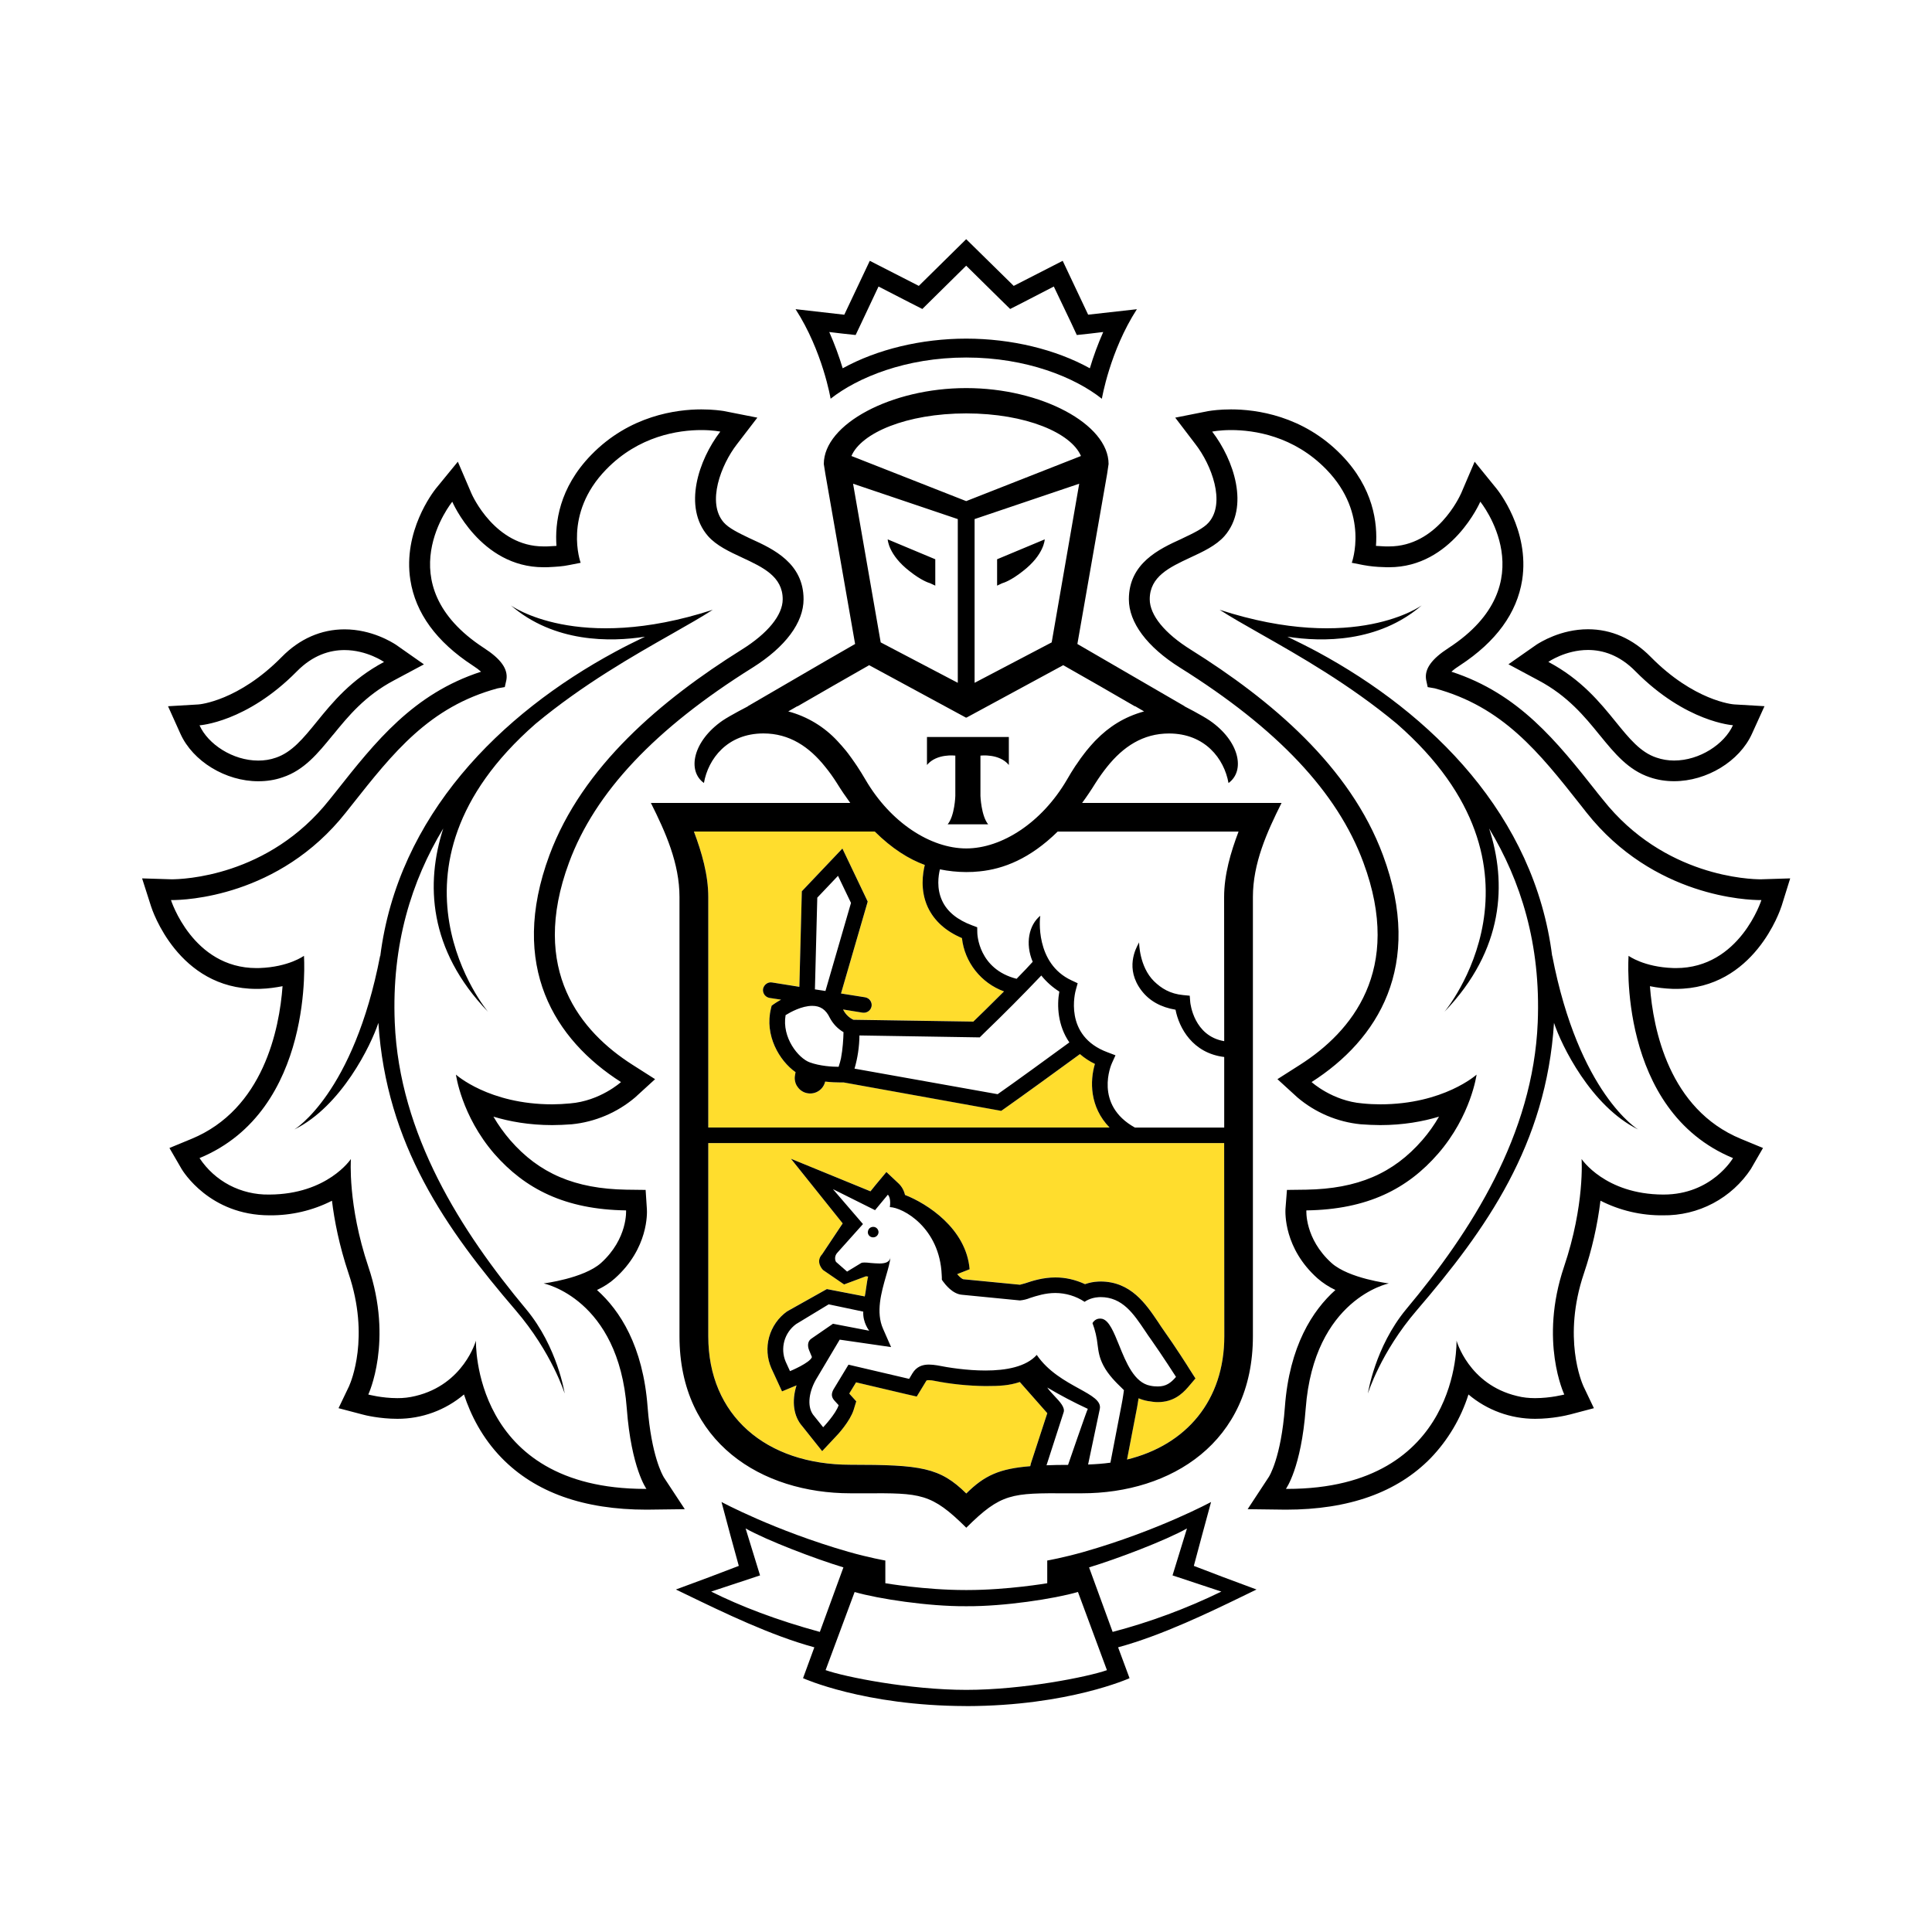 <?xml version="1.0" encoding="UTF-8"?> <svg xmlns="http://www.w3.org/2000/svg" xmlns:xlink="http://www.w3.org/1999/xlink" x="0" y="0" width="40" height="40" overflow="inherit" viewBox="0, 0, 40, 40" preserveAspectRatio="xMidYMid" font-size="0" style="fill:none;"> <rect x="0" y="0" width="40" height="40" xml:space="default" style="fill:white;"></rect> <path d="M38 17.48 L37.533 18.968 C37.284 19.739 36.472 21.011 34.956 21.142 C35.122 21.838 35.491 22.619 36.306 22.955 L37.479 23.435 L36.845 24.532 C36.589 24.937 36.232 25.27 35.809 25.499 C35.386 25.728 34.911 25.846 34.429 25.841 C34.174 25.841 33.919 25.815 33.669 25.763 C33.606 26.036 33.529 26.309 33.438 26.58 C33.079 27.645 33.388 28.387 33.401 28.418 L33.967 29.602 L32.669 29.944 C32.659 29.947 32.264 30.053 31.783 30.053 C31.418 30.055 31.055 29.985 30.717 29.846 C30.551 30.142 30.347 30.416 30.11 30.66 C29.283 31.507 28.11 31.935 26.621 31.935 L25.555 31.921 L27.741 32.827 L26.107 33.618 C25.527 33.9 24.783 34.26 24.032 34.534 L24.242 35.1 L23.667 35.361 C23.616 35.385 22.521 35.871 20.699 35.978 C20.699 35.978 20.262 36 20.019 36 C19.774 36 19.332 35.979 19.332 35.979 C17.498 35.876 16.395 35.385 16.343 35.361 L15.77 35.1 L15.978 34.535 C15.247 34.269 14.531 33.923 13.925 33.629 L12.261 32.829 L14.454 31.921 L13.393 31.935 L13.387 31.935 C11.901 31.935 10.727 31.507 9.899 30.661 C9.662 30.416 9.459 30.142 9.293 29.846 C9.154 29.902 9.009 29.948 8.859 29.983 C8.66 30.03 8.448 30.054 8.226 30.054 C7.737 30.054 7.347 29.946 7.331 29.941 L6.039 29.602 L6.617 28.395 C6.632 28.362 6.924 27.626 6.572 26.581 C6.481 26.312 6.404 26.039 6.341 25.762 C6.092 25.814 5.839 25.841 5.585 25.841 C4.379 25.841 3.531 25.142 3.17 24.544 L2.531 23.435 L3.703 22.955 C4.516 22.619 4.887 21.838 5.053 21.142 C3.519 21.004 2.717 19.735 2.477 18.968 L2 17.48 L3.574 17.529 C3.688 17.529 4.637 17.5 5.556 16.837 C5.535 16.838 5.514 16.84 5.493 16.842 C5.446 16.847 5.397 16.852 5.347 16.852 C4.402 16.852 3.483 16.284 3.115 15.471 L2.454 14.003 C3.431 14.022 4.064 13.909 4.064 13.909 L4.065 13.909 C4.102 13.901 4.681 13.803 5.348 13.125 C5.847 12.619 6.464 12.351 7.132 12.351 C7.424 12.351 7.685 12.403 7.909 12.474 C7.873 12.355 7.844 12.234 7.823 12.112 C7.629 10.873 8.341 9.888 8.486 9.703 L9.666 8.261 L10.388 9.954 C10.388 9.954 10.568 10.342 10.892 10.533 C10.991 10.038 11.233 9.48 11.749 8.95 C12.72 7.948 13.903 7.798 14.522 7.798 C14.81 7.798 15.015 7.83 15.081 7.84 L15.128 7.848 L16.466 8.11 C16.386 7.8 16.214 7.256 15.898 6.768 L15.123 5.566 L17.071 5.787 L17.69 4.476 L18.894 5.093 L20.003 4 L21.114 5.092 L22.316 4.476 L22.937 5.787 L24.886 5.567 L24.112 6.767 C23.796 7.256 23.623 7.8 23.542 8.113 L24.945 7.837 C24.994 7.83 25.2 7.798 25.487 7.798 C26.107 7.798 27.29 7.948 28.263 8.95 C28.778 9.481 29.021 10.038 29.118 10.533 C29.443 10.341 29.625 9.945 29.628 9.94 L30.348 8.257 L31.512 9.689 C31.512 9.689 32.399 10.736 32.188 12.11 C32.168 12.234 32.135 12.355 32.1 12.474 C32.351 12.394 32.614 12.352 32.879 12.351 C33.546 12.351 34.163 12.619 34.661 13.125 C35.356 13.832 35.956 13.909 35.963 13.91 C35.963 13.91 36.725 14.014 37.559 14.004 L36.894 15.472 C36.528 16.284 35.61 16.853 34.661 16.853 C34.612 16.853 34.564 16.847 34.516 16.843 C34.495 16.841 34.475 16.839 34.454 16.837 C35.375 17.501 36.324 17.529 36.454 17.529 L38 17.48 z" clip-rule="evenodd" xml:space="default" fill-rule="evenodd" style="fill:white;"></path> <path d="M22.973 23.343 L14.664 23.343 L14.664 18.571 C14.664 18.109 14.528 17.644 14.368 17.215 L18.112 17.215 C18.468 17.567 18.817 17.786 19.148 17.907 C19.106 18.076 19.049 18.427 19.208 18.776 C19.339 19.059 19.575 19.276 19.917 19.421 C19.954 19.769 20.176 20.294 20.788 20.525 C20.519 20.794 20.259 21.049 20.154 21.15 L17.668 21.111 C17.586 21.072 17.518 21.01 17.472 20.932 C17.471 20.924 17.467 20.919 17.463 20.915 C17.46 20.91 17.457 20.904 17.454 20.899 L17.86 20.965 L17.886 20.965 C17.924 20.965 17.961 20.953 17.991 20.928 C18.02 20.904 18.04 20.87 18.047 20.832 C18.05 20.811 18.049 20.79 18.044 20.769 C18.039 20.748 18.03 20.729 18.017 20.711 C18.005 20.694 17.989 20.68 17.971 20.669 C17.953 20.657 17.932 20.65 17.911 20.647 L17.412 20.569 L17.966 18.665 L17.441 17.567 L16.602 18.452 L16.55 20.428 L15.985 20.341 C15.964 20.337 15.943 20.338 15.922 20.343 C15.901 20.348 15.881 20.357 15.864 20.369 C15.847 20.381 15.832 20.397 15.821 20.415 C15.81 20.433 15.803 20.453 15.799 20.474 C15.793 20.517 15.803 20.56 15.828 20.594 C15.854 20.629 15.892 20.653 15.934 20.66 L16.171 20.695 C16.086 20.743 16.03 20.782 16.024 20.787 L15.976 20.821 L15.962 20.879 C15.825 21.434 16.136 21.961 16.471 22.197 L16.46 22.267 C16.453 22.309 16.454 22.351 16.464 22.392 C16.474 22.433 16.492 22.471 16.517 22.505 C16.546 22.547 16.585 22.581 16.63 22.605 C16.675 22.628 16.726 22.64 16.777 22.639 C16.849 22.639 16.919 22.614 16.975 22.569 C17.031 22.524 17.07 22.461 17.085 22.392 C17.21 22.407 17.325 22.41 17.403 22.41 L17.47 22.41 L20.729 22.997 L20.785 22.959 C21.044 22.78 22.036 22.061 22.36 21.823 C22.449 21.898 22.548 21.968 22.67 22.025 C22.564 22.377 22.558 22.917 22.973 23.343 z M25.345 23.666 L25.348 27.664 C25.348 28.99 24.565 29.915 23.334 30.216 L23.539 29.147 C23.551 29.083 23.564 29.01 23.573 28.948 C23.633 28.974 23.696 28.993 23.76 29.005 C23.83 29.019 23.901 29.026 23.972 29.027 C24.287 29.027 24.471 28.862 24.593 28.721 L24.752 28.537 L24.622 28.336 C24.611 28.317 24.323 27.865 24.104 27.558 C24.06 27.497 24.018 27.434 23.977 27.371 C23.727 26.997 23.412 26.531 22.784 26.531 L22.727 26.532 C22.637 26.537 22.548 26.555 22.463 26.586 C22.272 26.495 22.062 26.447 21.85 26.446 C21.591 26.446 21.372 26.518 21.225 26.567 C21.212 26.571 21.2 26.575 21.187 26.579 C21.162 26.587 21.138 26.595 21.117 26.598 L19.942 26.483 C19.927 26.48 19.879 26.452 19.821 26.383 L19.821 26.377 L20.075 26.276 C20.003 25.433 19.19 24.915 18.737 24.739 C18.717 24.649 18.671 24.566 18.605 24.502 L18.352 24.264 L18.131 24.528 L18.021 24.663 L16.375 23.991 L17.446 25.327 L17.024 25.965 C16.869 26.129 17.04 26.292 17.04 26.292 L17.476 26.592 L17.929 26.424 L17.957 26.426 L17.974 26.429 C17.956 26.506 17.942 26.584 17.933 26.663 C17.922 26.738 17.912 26.808 17.904 26.84 L17.118 26.687 L16.294 27.15 C15.87 27.461 15.813 27.974 15.97 28.324 L16.061 28.523 L16.191 28.806 L16.48 28.686 C16.483 28.685 16.486 28.684 16.489 28.681 C16.386 29.011 16.428 29.325 16.613 29.53 L16.788 29.75 L17.022 30.043 L17.278 29.77 C17.353 29.695 17.598 29.422 17.673 29.19 L17.728 29.011 L17.604 28.874 L17.582 28.85 L17.724 28.619 L18.748 28.859 L18.98 28.912 L19.102 28.711 L19.168 28.601 C19.181 28.578 19.184 28.574 19.232 28.574 C19.268 28.574 19.305 28.578 19.343 28.586 C19.731 28.659 20.087 28.695 20.404 28.695 C20.712 28.695 20.894 28.683 21.112 28.611 L21.683 29.256 L21.345 30.293 L21.33 30.355 C20.692 30.407 20.381 30.546 20.006 30.919 C19.46 30.38 19.073 30.324 17.608 30.324 C15.852 30.324 14.664 29.3 14.664 27.664 L14.664 23.666 L25.345 23.666 z" clip-rule="evenodd" xml:space="default" fill-rule="evenodd" style="fill:#FFDD2D;"></path> <path d="M17.436 6.906 L17.715 6.936 L17.836 6.681 L18.189 5.932 L18.842 6.268 L19.096 6.397 L20.004 5.501 L20.712 6.199 L20.914 6.397 L21.168 6.268 L21.818 5.932 L22.176 6.682 L22.294 6.936 L22.574 6.906 L22.841 6.874 C22.733 7.119 22.64 7.369 22.564 7.625 C21.858 7.234 20.94 7.011 20.004 7.011 C19.073 7.011 18.156 7.234 17.447 7.625 C17.37 7.37 17.277 7.119 17.169 6.874 L17.436 6.906 z M20.004 7.402 C21.256 7.402 22.259 7.816 22.813 8.256 C22.813 8.256 22.977 7.271 23.538 6.402 L22.529 6.515 L22.002 5.4 L20.988 5.919 L20.004 4.952 L19.023 5.919 L18.008 5.4 L17.48 6.516 L16.471 6.401 C17.033 7.271 17.197 8.255 17.197 8.255 C17.755 7.816 18.753 7.402 20.004 7.402 z M23.036 33.787 L22.548 32.451 C23.129 32.275 24.127 31.896 24.575 31.645 L24.276 32.617 L25.287 32.952 C24.566 33.303 23.812 33.583 23.036 33.787 z M20.007 34.987 C18.831 34.987 17.488 34.718 17.093 34.578 L17.694 32.961 C18.192 33.105 19.229 33.259 19.982 33.255 L20.029 33.255 C20.782 33.259 21.817 33.105 22.318 32.96 L22.918 34.579 C22.522 34.718 21.18 34.987 20.007 34.987 z M14.724 32.952 L15.736 32.617 L15.437 31.645 C15.884 31.896 16.883 32.276 17.462 32.451 L16.974 33.787 C16.079 33.543 15.335 33.257 14.724 32.952 z M25.332 32.655 L24.717 32.42 L24.887 31.786 L25.074 31.097 C25.074 31.097 23.985 31.687 22.447 32.128 C22.011 32.252 21.682 32.309 21.682 32.309 L21.682 32.779 C21.682 32.779 20.859 32.92 20.029 32.92 L19.982 32.92 C19.15 32.92 18.33 32.779 18.33 32.779 L18.33 32.309 C18.33 32.309 17.999 32.252 17.563 32.128 C16.028 31.686 14.938 31.097 14.938 31.097 L15.122 31.786 L15.296 32.42 L14.679 32.655 L13.994 32.909 L14.224 33.02 C14.983 33.387 15.96 33.861 16.86 34.106 L16.626 34.745 C16.626 34.745 17.888 35.317 19.991 35.322 L20.019 35.323 C22.124 35.318 23.386 34.745 23.386 34.745 L23.149 34.106 C24.061 33.858 25.053 33.377 25.813 33.007 L26.015 32.909 L25.332 32.655 z M34.443 24.732 C35.444 24.732 35.88 23.977 35.88 23.977 C33.481 22.986 33.718 19.789 33.718 19.789 C33.718 19.789 34.03 20.021 34.637 20.042 L34.699 20.043 C36.02 20.043 36.468 18.635 36.468 18.635 L36.442 18.635 C36.2 18.635 34.236 18.579 32.846 16.822 L32.726 16.669 C31.864 15.577 31.118 14.633 29.704 14.251 L29.559 14.226 L29.527 14.078 C29.486 13.853 29.64 13.642 29.992 13.415 C32.033 12.085 30.648 10.387 30.648 10.387 C30.648 10.387 30.064 11.744 28.76 11.744 L28.712 11.744 L28.663 11.742 L28.637 11.741 C28.5 11.738 28.362 11.724 28.227 11.699 L27.987 11.652 C27.987 11.652 28.36 10.645 27.462 9.721 C26.785 9.023 25.963 8.904 25.488 8.904 C25.248 8.904 25.097 8.936 25.097 8.936 C25.547 9.522 25.874 10.496 25.353 11.097 C25.178 11.296 24.907 11.422 24.639 11.546 C24.217 11.744 23.804 11.935 23.804 12.407 C23.804 12.733 24.11 13.113 24.659 13.454 C26.311 14.489 27.951 15.865 28.633 17.706 C29.486 20.003 28.525 21.527 27.155 22.403 C27.155 22.403 27.586 22.795 28.208 22.845 C28.335 22.858 28.459 22.864 28.575 22.864 C29.89 22.864 30.571 22.249 30.571 22.249 C30.571 22.249 30.458 23.098 29.774 23.886 C29.142 24.613 28.313 25.042 27.047 25.06 C27.047 25.06 27.008 25.643 27.569 26.15 C27.927 26.47 28.754 26.572 28.754 26.572 C28.754 26.572 27.205 26.885 27.033 29.163 C26.94 30.397 26.623 30.826 26.623 30.826 L26.651 30.826 C30.248 30.826 30.156 27.756 30.156 27.756 C30.156 27.756 30.406 28.665 31.409 28.903 C31.53 28.935 31.66 28.947 31.783 28.947 C32.105 28.947 32.387 28.872 32.387 28.872 C32.387 28.872 31.861 27.768 32.382 26.225 C32.814 24.945 32.745 23.996 32.745 23.996 C32.745 23.996 33.229 24.726 34.431 24.732 L34.443 24.732 z M36.883 18.765 C36.861 18.835 36.318 20.474 34.699 20.474 L34.623 20.473 C34.467 20.467 34.313 20.449 34.16 20.418 C34.227 21.312 34.556 22.966 36.046 23.58 L36.501 23.768 L36.255 24.194 L36.254 24.197 C36.057 24.497 35.786 24.744 35.467 24.913 C35.148 25.082 34.792 25.167 34.43 25.162 C33.981 25.167 33.536 25.063 33.136 24.859 C33.073 25.372 32.958 25.876 32.793 26.365 C32.343 27.697 32.755 28.634 32.777 28.685 L32.777 28.687 L33 29.155 L32.496 29.288 L32.493 29.288 C32.449 29.3 32.145 29.375 31.782 29.375 C31.277 29.375 30.788 29.197 30.403 28.871 C30.247 29.363 29.98 29.814 29.622 30.187 C28.928 30.898 27.928 31.256 26.622 31.256 L25.831 31.246 L26.268 30.581 C26.272 30.577 26.524 30.186 26.602 29.132 C26.695 27.869 27.175 27.131 27.648 26.708 C27.514 26.645 27.389 26.564 27.278 26.467 C26.581 25.845 26.611 25.111 26.614 25.032 L26.645 24.636 L27.041 24.631 C28.106 24.613 28.846 24.297 29.449 23.603 C29.579 23.453 29.694 23.291 29.793 23.119 C29.461 23.219 29.054 23.294 28.575 23.294 C28.44 23.293 28.305 23.287 28.171 23.277 C27.688 23.229 27.232 23.035 26.863 22.722 L26.448 22.343 L26.922 22.041 C27.974 21.367 29.059 20.093 28.227 17.856 C27.69 16.402 26.446 15.084 24.429 13.822 C23.747 13.393 23.372 12.889 23.372 12.407 C23.372 11.662 23.998 11.367 24.456 11.159 L24.499 11.138 C24.708 11.039 24.92 10.938 25.026 10.816 C25.38 10.407 25.082 9.623 24.751 9.197 L24.332 8.647 L25.012 8.512 L25.032 8.509 C25.088 8.5 25.254 8.476 25.488 8.476 C26 8.476 26.976 8.599 27.774 9.421 C28.437 10.104 28.523 10.831 28.488 11.302 L28.642 11.311 L28.686 11.313 L28.76 11.313 C29.746 11.313 30.219 10.285 30.248 10.22 L30.25 10.217 L30.531 9.559 L30.982 10.114 C31.01 10.148 31.674 10.973 31.515 12.008 C31.406 12.695 30.973 13.287 30.228 13.775 C30.165 13.814 30.105 13.858 30.05 13.907 C31.449 14.361 32.233 15.353 33.059 16.397 L33.066 16.407 L33.186 16.555 C34.453 18.158 36.241 18.205 36.455 18.205 L36.457 18.205 L37.064 18.186 L36.884 18.764 L36.883 18.765 z M32.878 13.457 C33.18 13.457 33.531 13.56 33.864 13.902 C34.908 14.956 35.879 15.015 35.879 15.015 C35.703 15.404 35.191 15.746 34.661 15.746 C34.538 15.746 34.415 15.727 34.294 15.685 C33.962 15.575 33.73 15.287 33.452 14.945 C33.126 14.543 32.738 14.065 32.057 13.704 C32.057 13.704 32.409 13.457 32.878 13.457 z M31.852 14.086 C32.456 14.406 32.808 14.835 33.116 15.215 L33.129 15.23 C33.428 15.597 33.713 15.945 34.158 16.093 C34.318 16.148 34.488 16.174 34.66 16.174 C35.337 16.174 36.015 15.762 36.273 15.191 L36.532 14.621 L35.905 14.584 C35.877 14.584 35.07 14.509 34.174 13.598 C33.804 13.223 33.359 13.028 32.878 13.028 C32.312 13.028 31.888 13.299 31.814 13.345 L31.807 13.35 L31.231 13.753 L31.852 14.086 z M32.136 19.803 L32.136 19.781 C32.688 22.648 33.915 23.384 33.915 23.384 C32.939 22.904 32.323 21.634 32.174 21.177 C32.013 23.697 30.776 25.446 29.332 27.129 C28.581 28.002 28.321 28.851 28.321 28.851 C28.321 28.851 28.465 27.889 29.113 27.107 C30.461 25.495 31.743 23.488 31.837 21.168 C31.903 19.548 31.485 18.235 30.831 17.153 C31.197 18.28 31.145 19.66 29.905 20.949 C29.905 20.949 32.374 18.005 28.922 14.986 C27.942 14.17 26.895 13.576 26.093 13.121 C25.765 12.935 25.477 12.771 25.251 12.625 C28.063 13.538 29.436 12.533 29.436 12.533 C28.538 13.307 27.375 13.295 26.654 13.182 C26.85 13.277 27.053 13.377 27.272 13.494 C29.643 14.775 31.773 16.884 32.137 19.803 L32.136 19.803 z M13.359 30.826 C9.762 30.826 9.854 27.756 9.854 27.756 C9.854 27.756 9.603 28.665 8.6 28.903 C8.478 28.933 8.353 28.948 8.227 28.947 C7.904 28.947 7.625 28.872 7.625 28.872 C7.625 28.872 8.147 27.768 7.626 26.225 C7.195 24.945 7.265 23.996 7.265 23.996 C7.265 23.996 6.782 24.726 5.579 24.732 L5.567 24.732 C5.283 24.736 5.002 24.669 4.751 24.538 C4.5 24.406 4.287 24.213 4.131 23.977 C6.527 22.986 6.293 19.789 6.293 19.789 C6.293 19.789 5.98 20.021 5.374 20.042 L5.31 20.043 C3.988 20.043 3.54 18.635 3.54 18.635 L3.567 18.635 C3.811 18.635 5.773 18.579 7.161 16.822 L7.279 16.673 C8.143 15.58 8.889 14.633 10.304 14.251 L10.451 14.225 L10.484 14.078 C10.524 13.853 10.37 13.642 10.018 13.415 C7.977 12.085 9.364 10.388 9.364 10.388 C9.364 10.388 9.944 11.744 11.251 11.744 L11.297 11.744 L11.347 11.743 L11.382 11.741 C11.516 11.734 11.65 11.727 11.782 11.699 L12.022 11.652 C12.022 11.652 11.649 10.645 12.549 9.721 C13.225 9.023 14.047 8.904 14.522 8.904 C14.763 8.904 14.913 8.936 14.913 8.936 C14.463 9.522 14.137 10.496 14.657 11.097 C14.831 11.296 15.102 11.422 15.369 11.546 C15.793 11.744 16.205 11.935 16.205 12.407 C16.205 12.733 15.899 13.113 15.35 13.454 C13.697 14.489 12.058 15.865 11.375 17.706 C10.524 20.003 11.485 21.527 12.857 22.403 C12.857 22.403 12.425 22.795 11.802 22.845 C11.679 22.857 11.557 22.863 11.434 22.864 C10.12 22.864 9.44 22.249 9.44 22.249 C9.44 22.249 9.552 23.098 10.233 23.887 C10.868 24.613 11.696 25.042 12.962 25.06 C12.962 25.06 13.002 25.643 12.443 26.149 C12.083 26.469 11.256 26.572 11.256 26.572 C11.256 26.572 12.807 26.885 12.977 29.162 C13.07 30.398 13.384 30.826 13.384 30.826 L13.359 30.826 z M13.741 30.582 L13.74 30.579 C13.719 30.544 13.486 30.143 13.408 29.132 C13.313 27.868 12.834 27.131 12.36 26.708 C12.498 26.643 12.624 26.564 12.731 26.467 C13.427 25.845 13.398 25.111 13.393 25.032 L13.367 24.636 L12.968 24.631 C11.906 24.613 11.163 24.297 10.561 23.603 C10.432 23.453 10.316 23.291 10.216 23.119 C10.548 23.219 10.954 23.294 11.434 23.294 C11.563 23.294 11.696 23.287 11.838 23.277 C12.321 23.229 12.778 23.035 13.148 22.722 L13.563 22.343 L13.089 22.041 C12.033 21.367 10.952 20.093 11.782 17.856 C12.32 16.402 13.563 15.084 15.582 13.822 C16.264 13.393 16.637 12.889 16.637 12.407 C16.637 11.662 16.012 11.367 15.553 11.159 L15.512 11.14 C15.302 11.039 15.09 10.938 14.984 10.816 C14.628 10.407 14.927 9.623 15.258 9.197 L15.68 8.647 L14.996 8.512 L14.981 8.509 C14.93 8.502 14.763 8.476 14.522 8.476 C14.011 8.476 13.035 8.599 12.238 9.421 C11.574 10.104 11.487 10.831 11.521 11.302 L11.367 11.311 L11.324 11.313 L11.251 11.313 C10.252 11.313 9.779 10.259 9.761 10.217 L9.479 9.559 L9.025 10.114 L9.021 10.119 C8.964 10.192 8.339 11.001 8.496 12.008 C8.603 12.695 9.037 13.287 9.782 13.775 C9.863 13.827 9.92 13.871 9.96 13.907 C8.56 14.361 7.776 15.351 6.952 16.394 L6.942 16.407 L6.823 16.555 C5.557 18.158 3.766 18.205 3.552 18.205 L2.942 18.186 L3.127 18.764 C3.149 18.835 3.689 20.474 5.31 20.474 L5.388 20.473 C5.56 20.468 5.714 20.444 5.85 20.418 C5.784 21.312 5.452 22.966 3.963 23.58 L3.508 23.768 L3.755 24.194 L3.755 24.195 C3.785 24.245 4.339 25.162 5.583 25.162 C6.031 25.166 6.474 25.063 6.873 24.86 C6.922 25.265 7.022 25.785 7.217 26.366 C7.664 27.688 7.261 28.621 7.233 28.684 L7.233 28.687 L7.009 29.155 L7.515 29.288 C7.548 29.298 7.859 29.375 8.227 29.375 C8.733 29.376 9.222 29.197 9.606 28.871 C9.744 29.291 9.979 29.767 10.388 30.187 C11.082 30.898 12.082 31.256 13.387 31.256 L14.178 31.246 L13.741 30.582 z M7.132 13.459 C6.829 13.459 6.477 13.562 6.143 13.903 C5.101 14.958 4.131 15.017 4.131 15.017 C4.305 15.406 4.817 15.747 5.347 15.747 C5.47 15.747 5.593 15.729 5.712 15.687 C6.043 15.575 6.277 15.289 6.557 14.945 C6.883 14.543 7.272 14.066 7.951 13.705 C7.951 13.705 7.598 13.459 7.132 13.459 z M5.85 16.094 C5.69 16.15 5.52 16.175 5.347 16.175 C4.672 16.175 3.994 15.764 3.736 15.193 L3.479 14.622 L4.104 14.585 C4.133 14.585 4.938 14.511 5.835 13.6 C6.203 13.225 6.65 13.03 7.133 13.03 C7.697 13.03 8.119 13.299 8.194 13.346 L8.201 13.351 L8.777 13.755 L8.156 14.087 C7.555 14.405 7.209 14.83 6.9 15.209 L6.892 15.217 L6.883 15.228 C6.583 15.595 6.297 15.947 5.85 16.094 z M8.173 21.168 C8.106 19.548 8.524 18.235 9.177 17.153 C8.813 18.28 8.863 19.66 10.105 20.949 C10.105 20.949 7.635 18.005 11.088 14.986 C12.069 14.17 13.116 13.575 13.918 13.12 C14.245 12.934 14.532 12.771 14.757 12.625 C11.946 13.538 10.575 12.533 10.575 12.533 C11.471 13.307 12.633 13.295 13.354 13.182 L13.32 13.199 C13.135 13.289 12.941 13.383 12.738 13.494 C10.365 14.775 8.237 16.884 7.872 19.803 L7.872 19.781 C7.32 22.648 6.095 23.384 6.095 23.384 C7.07 22.904 7.684 21.634 7.834 21.177 C7.997 23.697 9.232 25.446 10.677 27.129 C11.426 28.002 11.691 28.851 11.691 28.851 C11.691 28.851 11.545 27.889 10.894 27.107 C9.548 25.495 8.267 23.488 8.173 21.168 z M17.628 9.441 L20.004 10.375 L22.38 9.441 C22.178 8.965 21.247 8.56 20.004 8.559 C18.763 8.56 17.83 8.965 17.628 9.441 z M20.178 14.137 L21.774 13.3 L22.344 10.015 L20.178 10.747 L20.178 14.137 z M23.494 14.622 L22.764 14.2 L22.013 13.772 L20.009 14.858 L20.004 14.854 L20 14.858 L17.995 13.772 L17.246 14.2 L16.514 14.622 L16.506 14.622 L16.32 14.729 C16.714 14.834 17.069 15.049 17.344 15.348 C17.403 15.41 17.461 15.479 17.518 15.547 L17.52 15.55 C17.532 15.565 17.544 15.578 17.557 15.597 C17.608 15.665 17.66 15.737 17.71 15.811 L17.729 15.839 L17.744 15.861 C17.804 15.951 17.861 16.044 17.918 16.141 C18.437 17.032 19.267 17.565 20.004 17.566 C20.741 17.566 21.571 17.032 22.091 16.141 C22.148 16.042 22.206 15.946 22.266 15.856 L22.294 15.817 C22.344 15.74 22.398 15.666 22.455 15.593 L22.476 15.567 L22.488 15.55 C22.546 15.479 22.606 15.409 22.667 15.345 L22.695 15.317 C22.96 15.047 23.275 14.842 23.687 14.729 L23.503 14.622 L23.494 14.622 z M25.344 18.572 C25.344 18.111 25.48 17.645 25.643 17.217 L21.898 17.217 C21.323 17.782 20.773 17.992 20.281 18.041 C20.191 18.051 20.101 18.055 20.01 18.055 L19.998 18.055 C19.817 18.054 19.637 18.035 19.46 17.999 C19.429 18.127 19.387 18.392 19.505 18.646 C19.609 18.874 19.82 19.045 20.128 19.159 L20.232 19.198 L20.234 19.31 C20.234 19.343 20.259 20.065 21.048 20.265 L21.078 20.233 C21.195 20.113 21.3 20.005 21.381 19.913 C21.22 19.535 21.304 19.149 21.538 18.96 C21.528 19 21.425 19.946 22.186 20.298 L22.312 20.357 L22.275 20.49 C22.263 20.53 22.009 21.447 22.932 21.787 L23.095 21.849 L23.023 22.007 C23.006 22.042 22.645 22.872 23.497 23.345 L25.346 23.345 L25.346 21.884 C24.689 21.804 24.41 21.278 24.338 20.905 C24.033 20.854 23.796 20.722 23.633 20.508 C23.287 20.054 23.517 19.634 23.573 19.532 C23.579 19.52 23.584 19.512 23.584 19.51 C23.584 19.514 23.584 20.009 23.892 20.315 C24.043 20.462 24.224 20.576 24.496 20.602 L24.632 20.615 L24.643 20.751 C24.646 20.779 24.719 21.451 25.346 21.556 L25.344 18.572 z M23.54 29.148 L23.334 30.218 C24.565 29.917 25.348 28.991 25.348 27.666 L25.345 23.666 L14.664 23.666 L14.664 27.666 C14.664 29.302 15.853 30.326 17.608 30.326 C19.073 30.326 19.46 30.382 20.006 30.921 C20.382 30.547 20.692 30.407 21.33 30.356 L21.345 30.294 L21.683 29.258 C21.664 29.235 21.114 28.613 21.114 28.613 C20.895 28.685 20.71 28.697 20.404 28.697 C20.048 28.693 19.693 28.657 19.343 28.588 C19.307 28.58 19.269 28.575 19.232 28.575 C19.184 28.575 19.181 28.579 19.169 28.603 L19.103 28.712 L18.98 28.914 L18.748 28.861 L17.724 28.62 L17.583 28.851 L17.604 28.876 L17.728 29.013 L17.673 29.192 C17.598 29.424 17.353 29.697 17.278 29.771 L17.022 30.044 L16.789 29.752 L16.614 29.532 C16.429 29.326 16.387 29.013 16.491 28.682 C16.488 28.685 16.484 28.686 16.48 28.687 L16.191 28.807 L15.97 28.327 C15.881 28.123 15.865 27.896 15.924 27.683 C15.983 27.469 16.113 27.282 16.294 27.152 L17.119 26.689 L17.904 26.841 C17.913 26.808 17.922 26.738 17.933 26.663 C17.946 26.569 17.962 26.468 17.974 26.43 C17.968 26.43 17.963 26.429 17.958 26.428 C17.949 26.426 17.939 26.424 17.929 26.424 L17.476 26.593 L17.04 26.294 C17.04 26.294 16.87 26.129 17.023 25.966 L17.447 25.329 L16.376 23.991 L18.022 24.665 L18.131 24.53 L18.352 24.265 L18.605 24.503 C18.672 24.567 18.717 24.65 18.737 24.74 C19.19 24.916 20.004 25.434 20.075 26.278 L19.821 26.378 L19.821 26.384 C19.88 26.453 19.927 26.481 19.942 26.485 L21.117 26.599 C21.139 26.594 21.162 26.588 21.183 26.581 C21.197 26.576 21.212 26.572 21.226 26.569 C21.372 26.52 21.59 26.448 21.851 26.448 C22.062 26.448 22.266 26.495 22.464 26.587 C22.549 26.557 22.639 26.538 22.729 26.534 L22.784 26.532 C23.413 26.532 23.726 26.999 23.977 27.371 C24.02 27.437 24.06 27.498 24.104 27.559 C24.324 27.867 24.611 28.317 24.622 28.338 L24.751 28.539 L24.594 28.723 C24.471 28.864 24.288 29.029 23.972 29.029 C23.908 29.029 23.837 29.02 23.759 29.006 C23.695 28.994 23.633 28.975 23.573 28.95 C23.565 28.999 23.557 29.048 23.549 29.097 L23.54 29.148 z M16.81 28.096 L16.753 27.958 C16.715 27.867 16.72 27.769 16.796 27.717 L17.246 27.407 L17.996 27.551 C17.996 27.551 17.86 27.382 17.873 27.156 L17.157 27.005 L16.482 27.414 C16.363 27.501 16.278 27.625 16.239 27.765 C16.2 27.906 16.209 28.056 16.266 28.191 L16.356 28.388 C16.356 28.388 16.773 28.216 16.81 28.096 z M22.99 30.283 L23.22 29.088 C23.247 28.956 23.27 28.782 23.27 28.782 C23.254 28.766 23.238 28.749 23.221 28.733 C23.117 28.633 22.946 28.467 22.845 28.272 C22.759 28.107 22.743 27.985 22.725 27.846 C22.709 27.691 22.674 27.54 22.619 27.394 C22.619 27.394 22.666 27.3 22.772 27.3 C22.789 27.3 22.807 27.302 22.825 27.306 C22.965 27.346 23.061 27.582 23.169 27.849 C23.315 28.211 23.484 28.629 23.817 28.69 C23.874 28.702 23.927 28.705 23.972 28.705 C24.14 28.705 24.239 28.634 24.348 28.507 C24.348 28.507 24.056 28.052 23.839 27.745 C23.792 27.681 23.748 27.615 23.704 27.549 C23.469 27.2 23.239 26.855 22.785 26.855 C22.772 26.855 22.757 26.855 22.744 26.857 C22.566 26.867 22.456 26.953 22.456 26.953 C22.276 26.834 22.066 26.771 21.85 26.77 C21.644 26.77 21.464 26.828 21.326 26.873 C21.26 26.9 21.19 26.917 21.119 26.924 L21.114 26.924 L19.911 26.806 C19.722 26.788 19.574 26.599 19.52 26.525 C19.506 26.506 19.5 26.493 19.5 26.493 C19.5 26.46 19.5 26.427 19.497 26.397 C19.457 25.418 18.695 24.999 18.423 24.992 C18.423 24.992 18.455 24.807 18.382 24.735 L18.117 25.055 L17.245 24.62 L17.867 25.343 L17.341 25.931 C17.274 25.998 17.283 26.088 17.31 26.127 L17.538 26.327 L17.826 26.152 C17.84 26.142 17.867 26.139 17.899 26.139 C17.936 26.139 17.981 26.143 18.029 26.149 C18.086 26.153 18.148 26.159 18.206 26.159 C18.323 26.159 18.424 26.135 18.437 26.024 C18.426 26.135 18.388 26.269 18.345 26.416 C18.247 26.757 18.129 27.169 18.284 27.514 L18.449 27.89 L17.385 27.736 L16.887 28.574 C16.733 28.853 16.709 29.154 16.857 29.318 L17.043 29.55 C17.043 29.55 17.305 29.274 17.363 29.093 L17.278 29 C17.207 28.922 17.211 28.853 17.255 28.769 L17.567 28.254 L18.823 28.548 L18.89 28.435 C18.975 28.294 19.098 28.252 19.232 28.252 C19.288 28.252 19.344 28.259 19.403 28.268 C19.636 28.315 20.02 28.375 20.404 28.375 C20.825 28.375 21.243 28.3 21.465 28.052 C21.699 28.396 22.055 28.592 22.336 28.747 C22.604 28.895 22.805 29.005 22.77 29.172 L22.528 30.321 C22.688 30.315 22.842 30.304 22.99 30.283 z M21.667 30.337 C21.802 30.331 21.952 30.329 22.113 30.329 C22.113 30.329 22.5 29.204 22.522 29.169 C22.234 29.036 21.954 28.888 21.682 28.727 C21.72 28.783 21.773 28.84 21.828 28.899 C21.942 29.019 22.058 29.142 22.02 29.244 L21.667 30.337 z M16.921 18.584 L16.872 20.484 L17.09 20.517 L17.619 18.694 L17.35 18.133 L16.922 18.584 L16.921 18.584 z M17.464 21.37 C17.343 21.299 17.245 21.196 17.18 21.072 C17.099 20.903 16.985 20.825 16.817 20.825 C16.599 20.825 16.365 20.955 16.265 21.017 C16.184 21.485 16.532 21.911 16.765 21.995 C16.975 22.072 17.231 22.087 17.363 22.087 L17.367 22.073 C17.385 22.019 17.4 21.964 17.412 21.909 C17.448 21.721 17.461 21.508 17.464 21.37 z M20.655 22.654 C20.962 22.441 21.81 21.824 22.14 21.582 C21.9 21.234 21.879 20.821 21.932 20.53 C21.79 20.44 21.664 20.328 21.559 20.197 C21.175 20.601 20.781 20.997 20.379 21.384 L20.284 21.478 L17.794 21.438 C17.791 21.671 17.757 21.902 17.692 22.125 L20.655 22.654 z M19.147 17.908 C18.816 17.787 18.467 17.569 18.111 17.216 L14.367 17.216 C14.528 17.645 14.664 18.11 14.664 18.572 L14.664 23.344 L22.972 23.344 C22.557 22.918 22.564 22.377 22.669 22.027 C22.557 21.974 22.453 21.905 22.359 21.824 C22.035 22.062 21.044 22.78 20.784 22.961 L20.729 22.999 L17.469 22.411 L17.402 22.411 C17.324 22.411 17.209 22.407 17.084 22.393 C17.066 22.471 17.019 22.54 16.952 22.585 C16.885 22.63 16.804 22.648 16.724 22.635 C16.682 22.629 16.642 22.614 16.607 22.592 C16.571 22.57 16.54 22.541 16.516 22.506 C16.49 22.473 16.472 22.434 16.463 22.393 C16.453 22.352 16.451 22.31 16.459 22.268 L16.471 22.198 C16.136 21.962 15.825 21.435 15.962 20.88 L15.976 20.822 L16.023 20.788 C16.03 20.783 16.085 20.744 16.171 20.697 L15.934 20.661 C15.891 20.654 15.853 20.63 15.828 20.596 C15.803 20.561 15.792 20.518 15.798 20.475 C15.815 20.388 15.898 20.325 15.985 20.341 L16.55 20.431 L16.601 18.453 L17.441 17.568 L17.965 18.666 L17.412 20.569 L17.911 20.648 C17.953 20.655 17.991 20.678 18.016 20.713 C18.041 20.748 18.052 20.791 18.045 20.833 C18.038 20.87 18.019 20.904 17.99 20.929 C17.961 20.953 17.924 20.967 17.886 20.967 L17.86 20.966 L17.454 20.9 C17.457 20.905 17.46 20.91 17.463 20.915 L17.472 20.932 C17.517 21.01 17.585 21.073 17.668 21.113 L20.152 21.151 C20.258 21.049 20.519 20.795 20.787 20.526 C20.553 20.441 20.348 20.292 20.194 20.097 C20.04 19.902 19.943 19.668 19.916 19.422 C19.575 19.277 19.338 19.06 19.207 18.778 C19.048 18.429 19.105 18.078 19.147 17.908 z M19.829 10.747 L17.662 10.015 L18.234 13.3 L19.83 14.137 L19.83 10.748 L19.829 10.747 z M20.009 8.035 C21.553 8.035 22.952 8.779 22.952 9.607 L22.922 9.81 L22.306 13.333 L24.527 14.622 L24.521 14.622 C24.521 14.622 24.883 14.807 25.047 14.919 C25.66 15.341 25.788 15.957 25.435 16.212 C25.346 15.709 24.948 15.186 24.203 15.186 C23.664 15.186 23.255 15.459 22.922 15.875 C22.838 15.979 22.759 16.091 22.682 16.211 C22.595 16.352 22.502 16.49 22.404 16.624 L26.533 16.624 C26.229 17.231 25.94 17.874 25.94 18.572 L25.94 27.666 C25.94 29.866 24.242 30.917 22.402 30.917 L22.098 30.917 C20.946 30.912 20.728 30.911 20.006 31.63 C19.281 30.911 19.062 30.912 17.91 30.917 L17.608 30.917 C15.768 30.917 14.068 29.866 14.068 27.666 L14.068 18.572 C14.068 17.874 13.78 17.231 13.476 16.624 L17.604 16.624 C17.506 16.49 17.413 16.353 17.326 16.212 C17.252 16.095 17.172 15.982 17.084 15.875 C16.754 15.461 16.344 15.185 15.807 15.185 C15.06 15.185 14.662 15.709 14.574 16.211 C14.22 15.957 14.35 15.341 14.96 14.919 C15.127 14.807 15.488 14.622 15.488 14.622 L15.482 14.622 L17.084 13.69 L17.704 13.333 L17.088 9.81 L17.056 9.607 C17.056 8.779 18.456 8.035 20 8.035 L20.009 8.035 z M18.832 11.826 C19.073 12.017 19.223 12.065 19.254 12.074 L19.259 12.076 L19.364 12.125 L19.364 11.579 L18.379 11.167 C18.379 11.167 18.388 11.483 18.832 11.826 z M19.192 15.259 L19.192 15.838 C19.393 15.595 19.779 15.644 19.779 15.644 L19.779 16.479 C19.779 16.479 19.767 16.89 19.62 17.067 L20.459 17.067 C20.314 16.89 20.299 16.479 20.299 16.479 L20.299 15.644 C20.299 15.644 20.688 15.595 20.887 15.838 L20.887 15.259 L19.192 15.259 z M21.63 11.167 C21.63 11.167 21.621 11.483 21.176 11.826 C20.933 12.018 20.784 12.065 20.754 12.074 L20.748 12.076 L20.644 12.125 L20.644 11.579 L21.63 11.167 L21.63 11.167 z M17.969 25.502 C17.97 25.488 17.973 25.474 17.98 25.461 C17.986 25.448 17.995 25.437 18.005 25.428 C18.016 25.418 18.029 25.411 18.042 25.407 C18.056 25.402 18.07 25.4 18.084 25.401 C18.147 25.403 18.191 25.458 18.189 25.516 C18.186 25.545 18.173 25.572 18.151 25.591 C18.13 25.61 18.101 25.619 18.072 25.618 C18.058 25.618 18.043 25.614 18.03 25.608 C18.016 25.602 18.005 25.593 17.995 25.582 C17.985 25.572 17.977 25.559 17.973 25.545 C17.968 25.531 17.967 25.517 17.968 25.502 L17.969 25.502 z" clip-rule="evenodd" xml:space="default" fill-rule="evenodd" style="fill:black;"></path> </svg> 